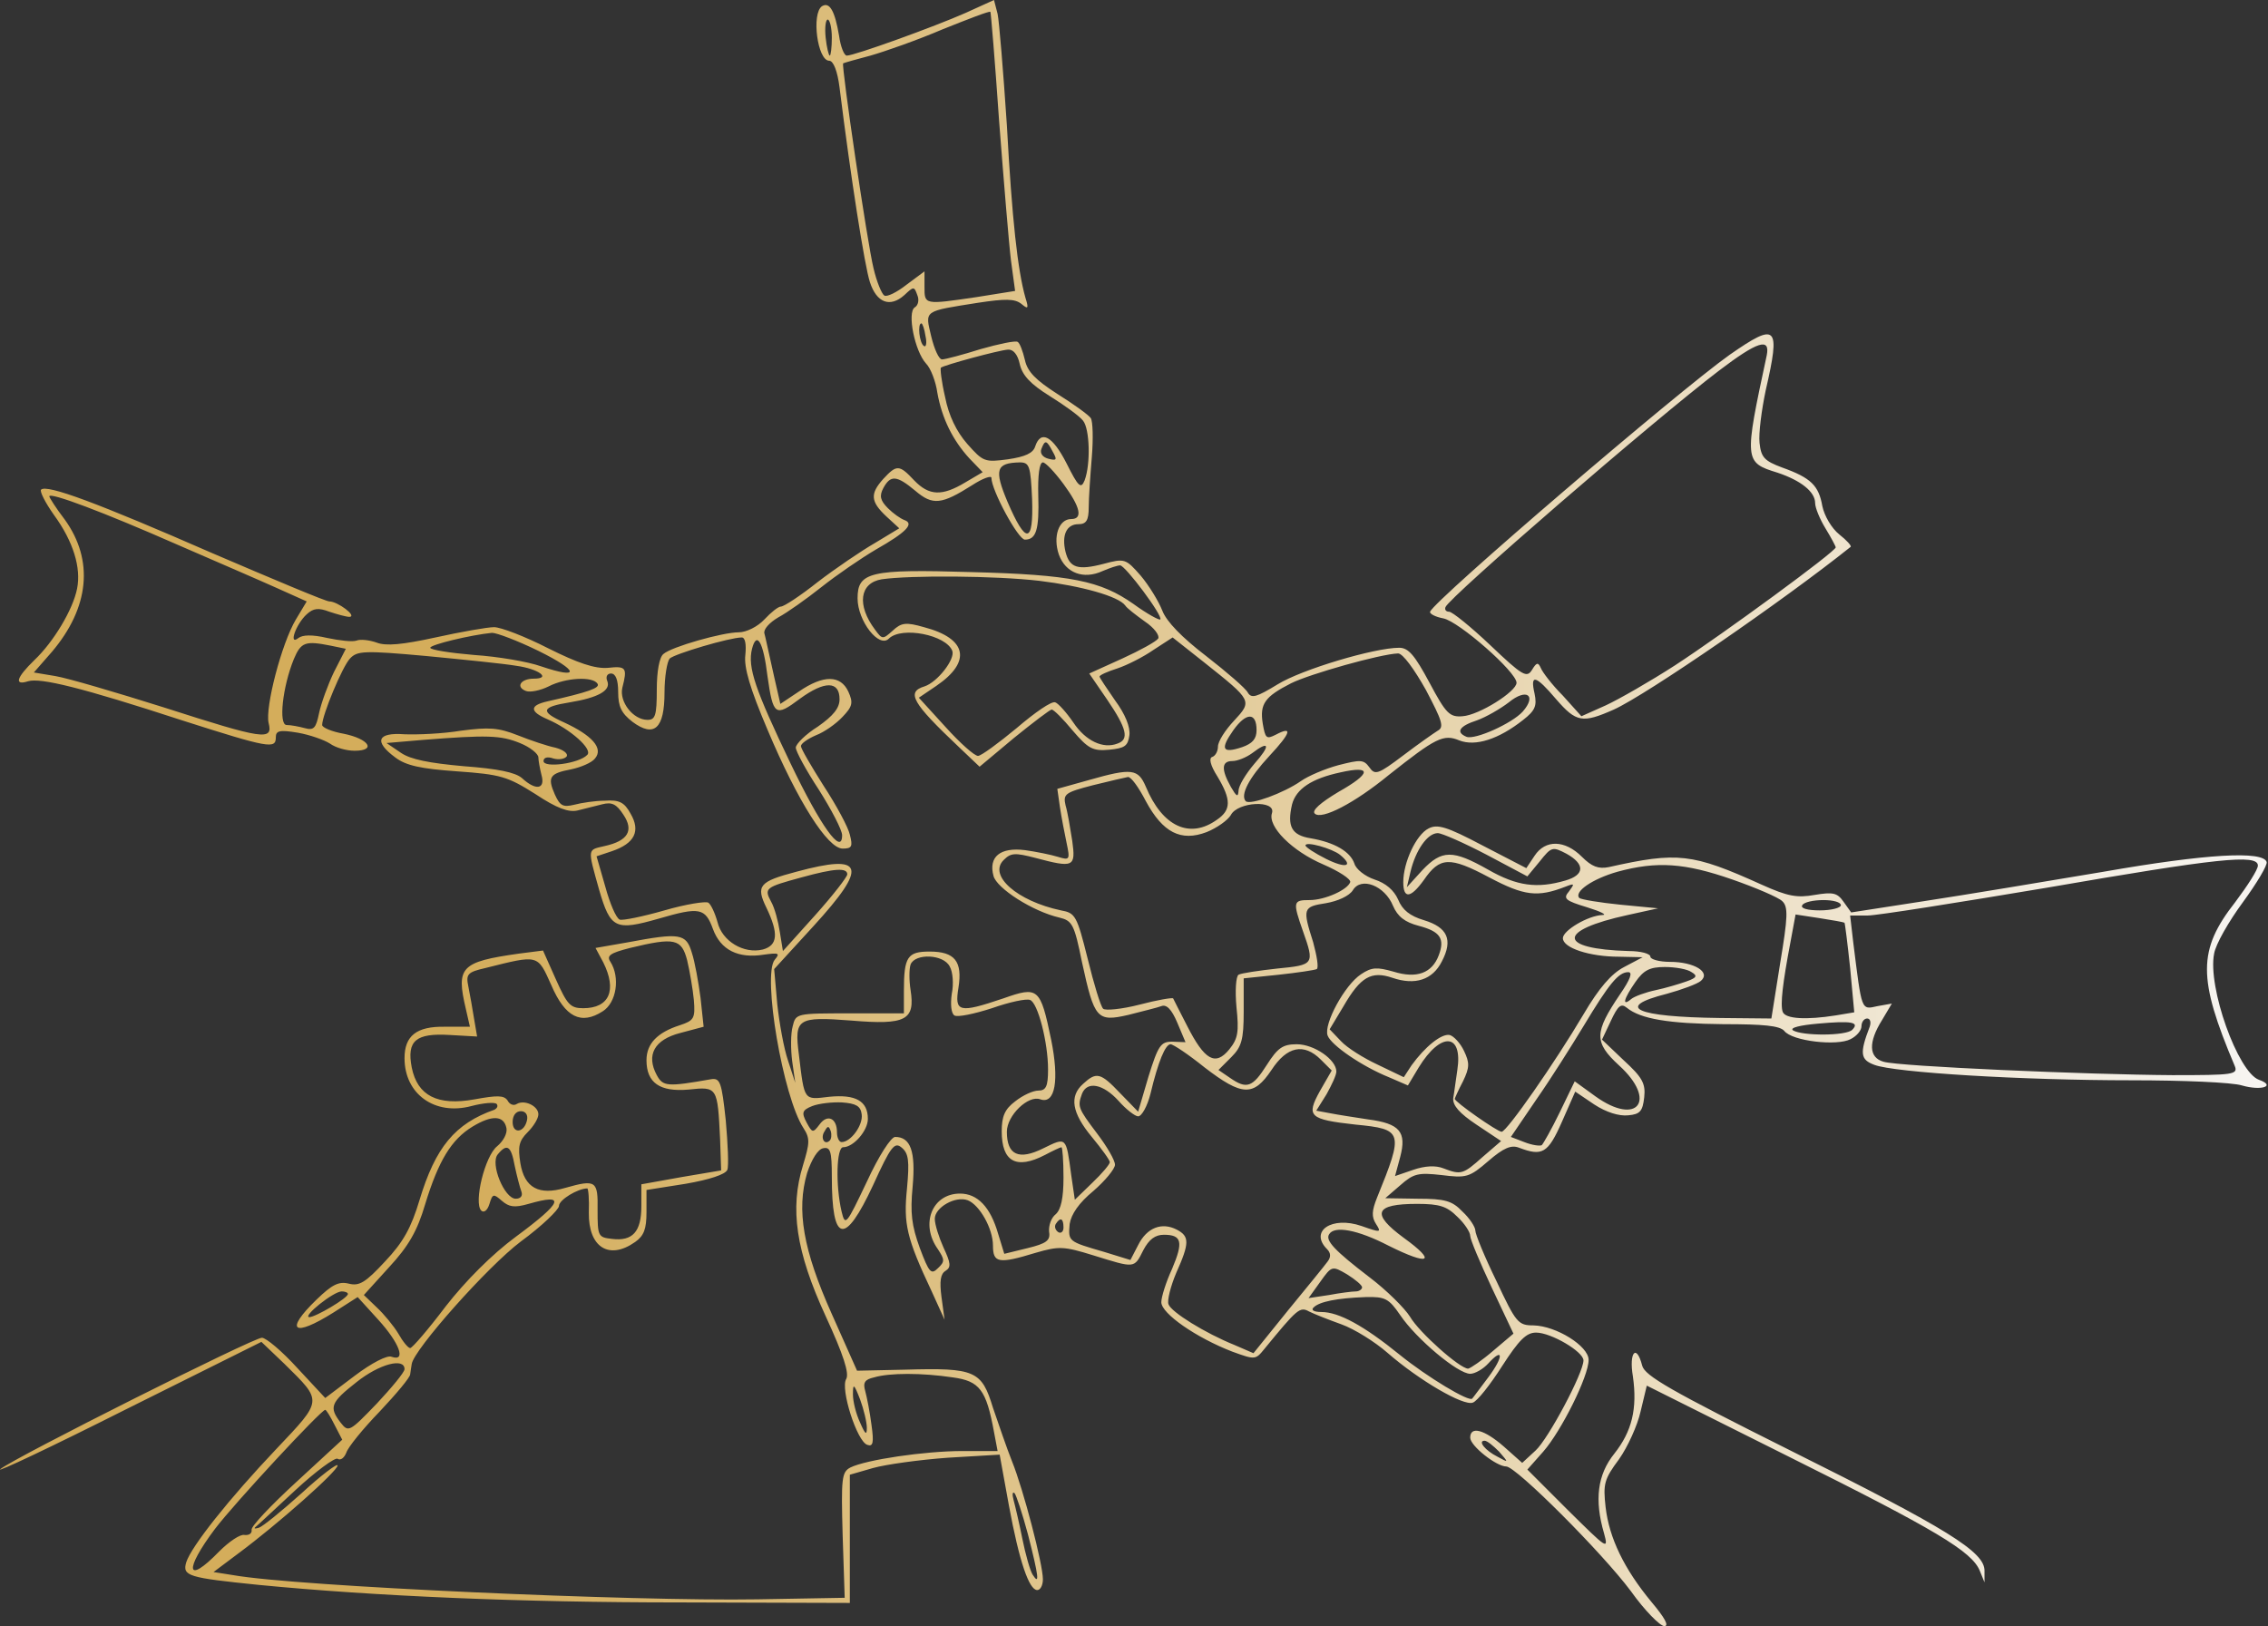 <svg width="558" height="400" viewBox="0 0 558 400" fill="none" xmlns="http://www.w3.org/2000/svg">
<rect x="0" y="0" width="558" height="400" fill="#333333" stroke="none"/>
<path d="M237.588 3.167C229.862 6.586 210.229 13.68 208.329 13.68C207.696 13.68 206.809 11.526 206.429 8.74C205.416 2.787 204.149 0.38 202.249 1.52C199.589 3.293 201.109 14.946 204.023 14.946C205.036 14.946 206.049 17.479 206.556 21.533C209.342 43.952 212.762 65.611 214.029 69.411C215.676 74.478 218.969 75.744 222.515 72.578C224.795 70.424 224.922 70.424 225.682 72.578C226.189 73.718 225.935 75.111 225.049 75.618C223.149 76.884 225.049 86.384 227.835 89.424C228.975 90.564 230.242 93.857 230.622 96.643C231.762 102.977 234.422 108.296 238.475 112.73L241.768 116.149L237.461 118.683C231.762 122.103 228.595 121.976 224.922 118.176C221.249 114.25 220.615 114.25 217.322 117.796C214.029 121.469 214.156 123.369 218.082 127.042L221.249 129.956L215.169 133.629C211.876 135.529 205.543 139.835 201.236 143.129C196.929 146.548 192.876 149.208 192.116 149.208C191.483 149.208 189.71 150.602 188.063 152.375C186.417 154.148 183.63 155.541 181.73 155.541C177.803 155.541 165.264 159.088 163.237 160.861C162.224 161.621 161.591 165.168 161.591 169.601C161.591 176.061 161.211 177.074 159.311 177.074C155.764 177.074 152.344 172.641 153.104 169.221C154.371 164.281 154.118 163.775 149.558 164.281C146.391 164.535 142.211 163.141 134.865 159.468C129.165 156.555 123.212 154.275 121.565 154.275C119.919 154.275 113.459 155.415 107.126 156.808C99.019 158.581 94.966 158.961 92.686 158.075C90.913 157.441 88.633 157.188 87.746 157.568C86.733 157.948 83.567 157.568 80.527 156.935C76.727 156.048 74.447 156.175 73.434 156.935C70.9 158.961 72.8 153.515 75.46 151.108C77.107 149.588 78.373 149.462 81.033 150.475C82.933 151.108 85.213 151.742 85.973 151.742C88 151.615 83.06 147.942 81.033 147.942C80.147 147.942 67.227 142.495 52.154 136.035C24.035 123.749 11.496 119.063 10.102 120.456C9.722 120.836 11.116 123.623 13.269 126.662C18.082 133.249 19.982 139.709 18.969 144.775C17.956 149.968 13.142 157.948 8.456 162.381C4.023 166.688 3.389 168.714 6.936 167.574C9.976 166.688 19.982 169.094 44.808 177.201C66.214 184.041 67.861 184.294 67.861 181.381C67.861 179.734 68.747 179.481 73.307 180.241C76.22 180.747 79.767 182.014 81.16 182.901C82.553 183.914 85.213 184.674 87.24 184.674C92.686 184.674 90.786 181.761 84.58 180.494C81.667 179.987 79.26 178.974 79.26 178.341C79.26 175.934 84.2 164.028 86.1 162.001C87.873 160.101 89.52 159.975 104.846 161.368C114.092 162.255 124.099 163.268 127.012 163.775C132.585 164.535 135.752 166.941 131.318 166.941C128.152 166.941 126.758 168.968 129.418 169.981C130.432 170.361 132.965 169.854 134.992 168.841C139.171 166.688 145.885 166.308 147.024 168.208C147.658 169.221 144.871 170.234 134.738 172.514C130.178 173.528 130.305 175.047 134.738 176.947C140.311 179.354 145.885 184.294 144.491 185.687C142.465 187.84 133.725 188.98 133.725 187.207C133.725 186.32 134.738 186.067 136.132 186.574C137.525 186.954 138.918 186.7 139.425 186.067C139.805 185.307 138.538 184.421 136.638 183.914C134.738 183.534 130.558 182.141 127.392 180.874C122.579 178.974 120.299 178.847 113.459 179.734C108.899 180.494 102.693 180.747 99.526 180.621C92.813 180.114 91.926 182.394 97.246 186.32C99.906 188.347 103.579 189.107 112.446 189.74C123.212 190.5 124.859 191.007 131.698 195.313C137.018 198.86 139.931 199.873 142.085 199.367C143.731 198.987 146.518 198.227 148.164 197.847C150.571 197.213 151.711 197.847 153.358 200.38C156.018 204.307 154.498 206.84 148.798 208.106C144.491 209.12 144.491 208.486 147.404 218.873C150.191 228.499 151.458 229.006 162.097 225.966C172.104 223.053 173.497 223.306 175.397 228.499C177.297 233.692 181.603 235.845 187.936 234.832C191.61 234.326 191.99 234.452 190.596 236.099C187.556 239.899 192.623 269.791 197.689 277.517C199.336 280.051 199.209 281.191 197.563 286.637C194.27 297.277 195.79 307.79 203.136 323.749C207.569 333.376 208.962 337.809 208.202 339.202C206.682 341.609 210.862 354.655 213.396 355.415C214.789 355.921 215.042 354.908 214.409 350.475C214.029 347.435 213.269 343.635 212.889 342.242C212.256 340.089 212.762 339.329 215.042 338.822C218.842 337.682 226.822 337.682 234.422 338.822C241.008 339.709 242.655 341.862 244.555 352.248L245.441 356.935H236.828C227.455 356.935 213.016 359.088 209.216 360.988C207.062 362.128 206.936 363.648 207.316 377.581L207.822 393.034L186.29 393.414C155.891 393.92 73.054 390.247 57.347 387.46L52.534 386.7L58.614 382.141C68.367 374.921 83.06 361.875 83.06 360.481C83.06 359.848 79.007 362.888 74.194 367.321C69.254 371.754 64.567 375.554 63.681 375.807C62.794 376.061 62.414 376.061 62.794 375.681C63.174 375.427 67.607 371.248 72.674 366.561C77.74 361.875 82.427 358.455 83.06 358.835C83.82 359.341 84.707 358.581 85.213 357.315C85.593 356.048 89.266 351.488 93.446 347.182C97.499 342.875 100.919 338.822 100.919 338.062C101.046 337.302 101.173 336.162 101.299 335.529C101.806 331.982 120.045 311.463 128.152 305.383C133.345 301.583 137.525 297.53 137.525 296.643C137.525 295.123 142.211 292.337 144.491 292.337C144.745 292.337 144.998 294.997 144.871 298.29C144.745 306.776 149.811 310.07 156.271 305.51C158.424 303.99 159.057 302.343 159.057 298.163V292.717L168.684 291.197C174.51 290.184 178.437 288.917 178.943 287.777C179.323 286.89 179.07 281.317 178.563 275.617C177.55 266.118 177.17 265.104 174.89 265.484C164.124 267.384 163.111 267.258 161.591 264.471C158.931 259.531 160.957 255.731 167.417 254.085L173.117 252.565L172.357 245.472C171.85 241.672 170.964 236.605 170.204 234.326C168.81 229.639 167.29 229.386 154.498 231.792L146.518 233.186L148.418 236.732C151.838 243.572 149.938 248.005 143.478 248.005C140.311 248.005 139.551 247.118 136.765 240.912L133.598 233.819L127.645 234.579C113.332 236.605 112.192 237.872 114.599 248.132L115.612 252.565H109.406C102.439 252.438 99.526 254.845 99.526 260.291C99.526 269.158 106.999 274.478 115.992 272.071C118.905 271.311 121.692 271.058 122.199 271.564C122.579 272.071 122.325 272.578 121.692 272.958C111.939 276.377 107.126 282.204 103.199 295.25C101.173 301.963 99.273 305.51 94.713 310.323C89.9 315.516 88.38 316.403 85.847 315.769C83.313 315.136 81.667 316.023 77.867 319.696C69.887 327.422 72.167 329.069 82.047 322.863L88 319.063L93.066 324.636C98.259 330.336 100.033 335.022 96.359 333.756C95.346 333.249 91.42 335.275 87.24 338.442L80.02 343.889L73.18 336.542C69.38 332.362 65.454 329.069 64.441 329.069C62.287 329.069 3.769 358.455 0.096 361.368C-1.297 362.508 12.636 355.921 31.002 346.675L64.314 330.082L70.014 335.529C79.387 344.775 79.513 344.269 67.987 356.428C56.334 368.714 47.088 380.367 45.821 384.294C44.808 387.714 46.328 388.094 63.681 389.867C92.433 392.654 128.025 394.174 167.29 394.174L209.089 394.3V378.594V362.761L214.789 361.115C217.955 360.228 226.189 359.088 233.155 358.581L245.948 357.821L248.228 370.361C250.761 384.041 253.168 391.134 255.194 391.134C255.954 391.134 256.587 389.994 256.587 388.474C256.587 384.801 251.774 366.308 248.988 359.468C247.721 356.301 245.695 350.348 244.301 346.295C241.515 337.175 239.995 336.415 222.642 336.922L210.862 337.175L204.656 323.243C197.563 307.41 195.916 297.657 198.576 288.537C199.716 285.117 201.236 282.711 202.503 282.457C204.276 282.077 204.656 283.091 204.656 289.424C204.656 305.89 207.822 306.523 214.789 291.577C219.222 281.824 220.109 280.811 221.882 282.331C223.529 283.724 223.782 285.497 223.149 292.337C222.262 301.077 223.022 304.497 229.228 317.669L232.395 324.636L231.635 319.063C231.128 315.136 231.382 313.363 232.648 312.603C234.042 311.716 233.915 310.703 232.142 306.903C231.002 304.37 229.988 301.203 229.988 299.81C229.988 297.023 235.055 294.11 238.095 295.25C241.008 296.39 244.301 302.217 244.301 306.396C244.301 310.703 245.695 310.956 254.814 308.17C260.514 306.523 261.654 306.523 269 308.803C279.26 311.97 279.007 312.096 281.287 307.536C282.68 304.877 284.2 303.737 286.353 303.737C290.786 303.737 291.166 305.51 288.38 312.096C286.86 315.389 285.72 319.063 285.72 320.329C285.72 323.116 294.333 329.069 303.199 332.489C308.772 334.516 308.899 334.516 311.052 331.856C319.159 321.976 319.792 321.343 322.072 322.609C323.339 323.243 326.885 324.636 330.052 325.776C333.218 326.916 338.285 330.082 341.325 332.742C349.178 339.582 360.071 345.915 362.351 345.028C363.491 344.649 366.657 340.595 369.57 336.035C373.75 329.576 375.524 327.802 377.93 327.802C381.603 327.802 389.583 332.489 389.583 334.642C389.583 337.682 380.97 353.895 377.803 356.808L374.51 359.848L369.95 355.795C365.137 351.615 361.717 350.728 361.717 353.642C361.717 355.668 368.177 360.735 370.584 360.735C372.99 360.735 394.143 381.887 401.236 391.387C404.656 396.2 408.456 400 409.469 400C410.736 400 409.596 397.973 406.303 394.047C399.589 385.94 395.916 378.341 395.03 370.741C394.396 365.041 394.65 363.901 398.323 358.961C400.476 355.921 402.883 350.602 403.643 347.182L405.163 340.849L440.121 358.328C476.22 376.314 485.213 381.634 487.113 386.447L488.253 389.234V386.447C488.38 381.761 479.133 376.061 440.501 356.808C411.116 342.115 404.656 338.442 404.023 335.909C402.629 330.462 400.729 332.616 401.743 338.569C402.883 346.548 401.489 352.122 397.183 357.568C393.003 362.761 392.243 368.968 394.65 377.201C395.79 381.381 395.41 381.001 385.783 371.501L375.777 361.495L379.703 357.061C384.137 351.995 390.85 338.569 390.85 334.516C390.85 331.096 382.87 326.156 377.297 326.029C373.497 326.029 372.99 325.396 368.177 315.136C365.264 309.183 362.984 303.61 362.984 302.723C362.984 301.837 361.591 299.683 359.817 298.037C357.284 295.377 355.511 294.87 348.798 294.87L340.818 294.744L344.491 291.577C347.784 288.664 348.924 288.41 354.624 289.044C360.704 289.804 361.464 289.677 366.151 285.624C369.95 282.331 371.85 281.571 373.75 282.331C379.45 284.484 380.843 283.724 384.263 275.997L387.556 268.524L392.243 271.691C395.156 273.591 398.323 274.604 400.603 274.351C403.516 274.098 404.149 273.338 404.529 269.918C404.909 266.498 404.023 264.978 399.463 260.798L394.143 255.731L396.296 251.172C398.069 247.372 398.829 246.738 400.223 247.878C403.643 250.665 410.609 251.805 424.035 251.932C433.915 251.932 437.841 252.312 438.981 253.578C440.881 256.111 452.028 257.378 455.321 255.605C456.841 254.845 457.981 253.452 457.981 252.438C457.981 251.425 458.614 250.538 459.374 250.538C460.134 250.538 460.387 251.425 460.007 252.565C457.474 259.151 457.727 260.671 461.147 261.938C466.087 263.838 497.499 265.738 524.479 265.738C537.018 265.738 549.178 266.244 551.584 267.004C556.398 268.398 560.071 267.131 555.764 265.611C550.571 263.711 543.098 242.812 544.745 234.579C545.125 232.299 548.291 226.726 551.838 221.913C555.258 217.226 557.917 212.793 557.664 212.033C556.778 209.246 542.845 210.006 517.512 214.44C503.199 216.846 483.44 220.139 473.434 221.659L455.448 224.446L453.548 221.786C452.028 219.633 451.014 219.379 446.455 220.139C442.148 220.899 439.868 220.519 433.408 217.606C416.309 209.88 412.762 209.5 395.79 213.3C393.256 213.806 391.61 213.173 389.203 210.766C385.023 206.586 380.21 206.46 377.55 210.513L375.524 213.553L364.757 207.98C355.891 203.293 353.611 202.66 351.458 203.8C348.418 205.32 345.251 212.16 345.251 216.973C345.251 221.153 347.025 221.026 350.318 216.466C354.244 210.766 356.651 210.64 366.404 215.833C375.017 220.393 378.31 220.773 385.15 218.113C387.43 217.226 387.43 217.353 386.037 219.253C384.517 221.026 385.023 221.533 390.47 223.179C393.763 224.193 395.536 225.079 394.27 225.079C390.723 225.206 384.517 228.879 384.517 230.779C384.517 233.186 391.103 235.339 398.323 235.339L404.149 235.465L399.589 237.872C396.423 239.519 393.383 243.065 389.583 249.525C382.617 261.305 370.71 278.404 369.444 278.404C368.43 278.404 357.917 271.058 357.917 270.298C357.917 270.171 358.804 268.144 359.944 265.991C361.591 262.571 361.591 261.431 360.197 258.518C359.311 256.618 357.664 254.845 356.651 254.592C354.624 254.212 350.571 257.505 347.278 262.065L345.378 264.978L339.045 261.938C335.498 260.291 331.445 257.758 329.925 256.111L327.138 253.198L330.558 247.498C334.738 240.279 337.398 238.759 342.591 240.532C348.164 242.432 352.471 241.039 354.751 236.479C357.537 231.159 356.144 228.119 350.318 226.346C346.898 225.332 344.998 223.813 343.985 221.279C342.971 218.999 340.945 217.226 338.158 216.339C335.878 215.579 333.598 213.806 333.218 212.413C332.205 209.5 328.405 207.22 322.452 206.206C317.765 205.446 316.626 203.293 317.892 197.847C318.905 194.047 322.705 191.514 329.798 189.994C337.651 188.22 337.398 190.247 329.292 194.807C324.859 197.467 322.705 199.367 323.465 200.127C325.112 201.773 333.218 197.593 341.705 190.627C353.231 181.507 355.131 180.494 359.057 182.141C362.984 183.661 368.684 181.887 374.764 177.074C377.677 174.794 378.183 173.654 377.55 170.614C376.41 165.674 377.803 166.054 382.87 172.008C387.81 177.707 389.33 177.961 397.056 174.541C405.163 170.868 438.855 147.688 455.321 134.516C455.574 134.262 454.308 132.869 452.534 131.476C450.634 129.956 448.861 126.916 448.354 124.509C447.468 119.443 445.568 117.543 438.475 115.009C434.042 113.363 433.282 112.476 432.902 108.93C432.648 106.65 433.408 100.823 434.422 96.01C438.095 80.051 437.208 79.164 425.555 87.27C413.016 96.137 353.104 147.435 351.838 150.475C351.711 150.982 353.104 151.742 355.131 152.122C358.931 152.882 373.117 165.294 373.117 167.954C373.117 170.108 363.871 175.934 359.817 176.187C356.651 176.441 355.764 175.554 351.711 167.954C348.038 161.115 346.518 159.341 344.238 159.341C338.158 159.341 320.299 164.661 314.346 168.334C309.152 171.501 307.886 171.881 306.999 170.361C306.493 169.348 301.806 165.294 296.74 161.368C290.786 156.808 286.986 152.882 285.973 150.222C285.087 147.942 282.68 144.015 280.653 141.609C276.98 137.429 276.727 137.302 271.534 138.695C265.201 140.342 263.174 139.709 262.161 135.782C261.147 131.602 262.414 128.942 265.327 128.942C267.227 128.942 267.86 128.056 267.86 124.763C267.86 122.609 268.24 117.036 268.62 112.476C269 107.916 268.874 103.61 268.367 102.85C267.86 102.09 264.187 99.43 260.134 96.897C254.814 93.477 252.788 91.45 252.154 88.537C251.648 86.384 250.888 84.357 250.381 84.104C249.874 83.724 245.695 84.611 241.261 85.877C236.828 87.27 232.522 88.41 231.762 88.41C231.002 88.41 229.862 85.877 229.102 82.711C227.582 76.251 227.075 76.631 240.628 74.478C247.341 73.464 249.621 73.464 251.268 74.731C252.914 76.124 253.168 75.998 252.281 73.211C250.381 66.498 248.988 53.958 247.721 30.779C246.835 17.479 245.821 5.193 245.441 3.42L244.555 0L237.588 3.167ZM245.821 29.892C246.961 44.585 248.228 60.038 248.734 64.091L249.748 71.564L240.248 73.084C227.328 74.984 227.455 74.984 227.455 70.551V66.751L223.022 70.044C220.615 71.944 218.209 73.084 217.575 72.704C216.942 72.324 215.676 69.284 214.916 65.991C213.396 59.911 206.936 15.96 207.442 15.579C207.696 15.453 210.736 14.566 214.156 13.68C217.702 12.666 225.682 9.88 231.888 7.22C238.221 4.686 243.415 2.66 243.668 2.913C243.795 3.04 244.808 15.2 245.821 29.892ZM204.656 9.246C204.656 11.653 204.403 13.68 204.149 13.68C203.896 13.68 203.389 11.653 203.136 9.246C202.883 6.84 203.136 4.813 203.643 4.813C204.149 4.813 204.656 6.84 204.656 9.246ZM227.708 82.711C228.088 84.357 227.835 85.497 227.328 85.117C226.189 84.484 225.682 79.544 226.695 79.544C226.948 79.544 227.455 80.937 227.708 82.711ZM434.675 87.397C429.102 113.363 429.102 113.743 437.335 116.276C443.035 118.176 446.581 120.963 446.581 123.749C446.581 124.889 447.721 127.676 449.114 129.956C450.508 132.236 451.648 134.389 451.648 134.642C451.648 135.655 424.162 155.795 412.129 163.648C406.049 167.574 398.323 172.008 395.03 173.528L389.076 176.187L384.517 171.121C381.857 168.461 379.45 165.294 379.07 164.281C378.437 162.888 378.057 162.888 376.917 164.788C375.65 166.814 374.637 166.308 366.657 158.708C361.844 154.148 357.284 150.475 356.524 150.475C355.764 150.475 355.384 149.968 355.638 149.335C356.524 146.928 407.062 103.23 422.895 91.197C432.395 83.977 435.562 82.964 434.675 87.397ZM250.888 89.55C251.521 92.337 253.548 94.49 258.234 97.403C261.907 99.683 265.581 102.343 266.467 103.483C268.114 105.51 268.367 114.123 266.847 118.176C265.961 120.329 265.327 119.823 262.414 113.996C258.994 107.283 256.081 105.636 254.688 109.816C254.181 111.463 252.281 112.35 247.974 112.983C242.275 113.743 241.895 113.616 237.968 109.183C235.308 106.143 233.408 102.217 232.522 97.657C231.635 93.857 231.255 90.564 231.508 90.437C232.268 89.804 245.821 86.13 247.974 86.004C249.241 85.877 250.381 87.144 250.888 89.55ZM258.994 111.083C260.134 113.11 260.007 113.363 257.981 112.856C256.461 112.476 255.828 111.463 256.208 110.45C257.094 108.17 257.474 108.17 258.994 111.083ZM253.928 122.736C254.308 133.882 252.408 134.009 247.848 123.369C244.555 115.516 245.061 113.87 250.888 113.743C253.294 113.743 253.548 114.63 253.928 122.736ZM261.654 119.063C265.834 124.763 266.467 127.676 263.554 127.676C260.514 127.676 258.994 131.982 260.514 136.415C262.161 140.975 266.594 142.622 271.28 140.469C273.054 139.709 274.954 139.075 275.587 139.075C276.853 139.075 286.227 151.615 285.467 152.375C285.213 152.628 282.173 150.982 278.88 148.575C270.774 142.875 263.554 141.355 238.855 140.722C214.029 139.962 210.989 140.722 210.989 147.182C210.989 152.755 216.309 159.595 218.715 157.061C221.882 154.022 232.775 156.175 234.295 160.101C235.055 162.128 230.622 167.828 227.455 168.841C222.895 170.234 224.415 172.894 235.942 183.787L241.008 188.6L249.494 181.507C254.181 177.707 258.361 174.541 258.741 174.541C259.247 174.541 261.527 176.821 263.934 179.734C267.734 184.167 268.874 184.801 272.927 184.421C276.727 184.041 277.487 183.534 277.867 180.874C278.12 178.847 276.853 175.681 274.32 172.261C272.294 169.348 270.52 166.688 270.52 166.434C270.52 166.054 272.547 165.168 274.954 164.408C277.233 163.648 281.287 161.621 283.82 159.848L288.506 156.808L296.36 163.015C308.139 172.388 308.139 172.388 303.579 177.327C301.426 179.607 299.653 182.394 299.653 183.661C299.653 184.801 299.019 185.94 298.259 186.194C297.373 186.447 297.753 188.22 299.526 191.007C302.946 196.707 302.946 199.24 299.399 201.647C292.686 206.46 285.973 203.293 281.92 193.54C280.02 189.107 278.5 188.854 267.86 191.894L260.134 194.047L260.767 198.48C261.147 201.013 261.907 204.94 262.414 207.346C263.301 211.526 263.174 211.653 260.261 210.766C258.614 210.26 254.941 209.5 252.154 209.12C246.075 208.36 243.161 210.766 244.428 215.453C245.188 218.493 254.054 224.193 260.641 225.712C263.807 226.472 264.314 227.359 266.214 236.732C269.254 250.665 269.887 251.425 277.613 249.652C281.033 248.765 284.707 247.878 285.72 247.498C286.986 246.992 288.253 248.258 289.646 251.552L291.673 256.365L288.38 256.238C285.593 256.238 284.96 257.125 282.553 264.851L280.02 273.464L275.587 268.904C270.774 263.838 269.76 263.585 266.467 266.624C263.047 269.664 263.681 273.718 268.62 279.671C271.027 282.584 273.054 285.37 273.054 285.877C273.054 286.384 271.154 288.664 268.747 290.944L264.441 295.123L263.554 289.044C262.287 279.544 262.414 279.671 256.714 282.457C250.634 285.497 247.721 284.104 247.721 278.404C247.721 274.351 253.041 269.284 255.954 270.424C259.627 271.691 260.641 265.738 258.614 255.731C255.954 242.939 255.448 242.559 246.835 245.598C235.942 249.272 234.802 249.018 235.815 242.939C236.828 236.479 234.928 234.072 228.722 234.072C223.275 234.072 222.389 235.339 222.389 243.699V249.272H209.089C195.916 249.272 195.79 249.272 195.03 252.438C194.523 254.212 194.523 258.138 194.903 261.051L195.663 266.371L193.89 260.925C192.876 258.011 191.736 251.678 191.23 246.992L190.47 238.379L200.096 227.866C213.649 213.046 212.762 209.88 195.916 214.44C186.796 216.846 185.91 217.859 188.57 223.306C191.61 229.639 191.356 232.552 187.683 233.566C182.997 234.706 177.677 231.539 176.537 226.852C175.904 224.573 174.89 222.419 174.257 222.039C173.624 221.659 168.684 222.419 163.491 223.939C158.171 225.459 153.231 226.472 152.471 226.219C151.584 225.839 150.064 222.293 148.924 218.113L146.771 210.64L150.571 209.373C156.144 207.473 157.664 204.433 155.131 200.127C153.611 197.34 152.344 196.707 148.798 196.96C146.518 196.96 143.098 197.467 141.198 197.973C138.538 198.607 137.778 198.227 136.512 195.44C134.612 191.134 135.245 190.247 140.565 189.234C142.971 188.727 145.631 187.587 146.391 186.574C148.544 184.041 145.631 180.874 138.791 177.707C132.838 175.047 133.092 173.908 140.185 172.768C147.151 171.628 150.318 169.854 149.431 167.574C148.924 166.434 149.431 165.674 150.318 165.674C151.458 165.674 152.091 167.194 152.091 170.234C152.091 173.781 152.851 175.427 155.638 177.581C160.957 181.507 163.491 179.227 163.491 170.361C163.491 166.434 164.124 162.761 164.757 162.001C165.897 160.861 179.577 156.808 182.49 156.808C183.377 156.808 183.63 158.581 183.377 161.115C182.997 164.155 184.517 169.348 188.823 179.481C196.296 197.213 203.643 208.74 207.316 208.74C209.596 208.74 209.849 208.233 209.089 205.32C208.709 203.547 205.796 198.1 202.629 193.287C199.589 188.474 197.056 184.167 197.056 183.534C197.056 182.901 198.703 181.761 200.729 180.874C202.756 180.114 205.669 178.087 207.316 176.314C209.722 173.781 209.976 172.894 208.709 170.108C206.809 166.054 202.629 165.928 196.549 170.108L191.99 173.148L191.356 170.361C190.976 168.841 190.216 165.294 189.583 162.508C188.95 159.721 188.316 156.681 188.063 155.795C187.81 154.781 189.33 153.135 191.483 151.868C193.636 150.728 198.449 147.308 202.123 144.395C205.796 141.482 211.876 137.302 215.549 135.149C222.895 130.969 225.049 128.816 222.515 127.929C221.502 127.549 219.729 126.282 218.462 125.016C216.562 123.116 216.309 121.976 217.322 120.076C219.095 116.783 220.615 116.909 225.175 120.709C229.482 124.383 231.635 124.129 239.235 119.316C241.768 117.669 243.921 116.909 243.921 117.543C243.921 120.583 250.508 132.742 252.154 132.742C254.941 132.742 255.701 130.336 255.448 121.849C255.321 117.036 255.701 113.743 256.587 113.743C257.221 113.743 259.501 116.149 261.654 119.063ZM43.415 133.882C53.041 138.062 64.187 142.875 68.114 144.648L75.46 147.942L72.8 152.375C69.254 158.328 65.201 174.034 66.087 177.834C67.227 182.267 64.821 181.887 40.375 174.034C28.722 170.361 16.689 166.814 13.649 166.308L8.329 165.421L12.762 160.355C22.009 149.462 23.149 137.809 15.929 127.802C13.776 125.016 12.129 122.356 12.129 122.103C12.129 120.963 25.555 126.029 43.415 133.882ZM255.701 142.875C266.087 144.142 275.207 146.675 276.853 148.955C277.233 149.588 279.387 151.235 281.667 152.882C283.947 154.402 285.34 156.301 284.96 157.061C284.453 157.821 280.527 159.975 276.094 162.001L267.987 165.674L272.42 172.134C277.233 179.227 277.867 181.887 274.954 182.901C271.407 184.294 267.1 182.267 264.061 177.707C262.414 175.301 260.387 173.021 259.627 172.768C258.741 172.388 254.561 175.301 250.128 179.101C245.695 182.774 241.388 185.94 240.628 185.94C239.741 185.94 236.195 182.774 232.648 178.847L226.062 171.628L230.368 168.714C239.108 162.761 237.968 157.061 227.328 154.275C222.895 153.008 221.755 153.135 219.602 155.161C217.195 157.315 217.069 157.315 215.296 154.908C210.736 148.828 211.496 143.382 216.942 142.495C224.035 141.482 244.808 141.609 255.701 142.875ZM132.458 160.101C142.465 165.041 142.845 167.194 133.092 163.901C129.925 162.761 122.452 161.495 116.626 161.115C110.672 160.608 105.859 159.848 105.859 159.341C105.859 158.581 115.866 156.175 121.059 155.668C122.199 155.668 127.265 157.568 132.458 160.101ZM188.823 166.308C190.216 176.061 190.723 176.441 196.803 171.881C202.883 167.448 206.556 167.448 206.556 172.008C206.556 174.161 205.036 176.061 201.236 178.721C198.196 180.621 195.79 183.027 195.79 183.914C195.79 184.801 198.323 189.487 201.489 194.3C204.529 199.113 207.189 204.18 207.189 205.446C207.189 210.64 201.869 203.167 194.523 187.84C185.783 169.601 183.883 164.155 185.023 159.595C186.163 155.161 187.81 157.821 188.823 166.308ZM81.413 158.835L85.087 159.595L82.173 165.294C80.653 168.461 79.007 173.021 78.5 175.427C77.74 179.101 77.234 179.734 74.954 179.101C73.56 178.721 71.534 178.341 70.52 178.341C68.494 178.341 69.507 168.968 72.294 162.128C74.067 157.948 75.08 157.568 81.413 158.835ZM350.824 169.728C354.751 177.201 355.384 178.847 353.738 179.734C352.724 180.367 348.924 183.027 345.251 185.814C339.045 190.5 338.285 190.754 336.892 188.727C335.498 186.827 334.738 186.827 329.292 188.22C325.999 189.107 321.819 190.88 320.045 192.147C315.866 195.06 307.632 198.1 306.493 197.087C305.099 195.567 307.252 191.387 312.319 185.94C317.639 180.241 318.145 178.467 313.839 180.747C311.559 181.887 311.306 181.634 310.672 177.961C309.912 173.148 311.179 171.374 317.639 168.081C322.199 165.801 339.678 160.861 343.985 160.735C345.125 160.735 347.911 164.535 350.824 169.728ZM374.637 175.047C371.977 177.961 362.984 182.014 360.831 181.254C358.044 180.114 359.057 178.594 363.364 177.201C365.517 176.441 369.064 174.414 371.217 172.768C375.524 169.221 378.183 170.994 374.637 175.047ZM309.152 179.607C309.152 181.761 308.139 182.901 305.606 183.787C300.666 185.434 300.159 184.294 303.453 179.607C306.619 175.174 309.152 175.174 309.152 179.607ZM127.898 182.774C130.432 183.787 132.458 185.434 132.458 186.32C132.458 187.08 132.838 189.107 133.218 190.627C134.232 194.174 131.825 194.554 128.405 191.387C126.758 189.994 122.579 189.107 114.092 188.474C105.606 187.714 101.046 186.827 98.639 185.18L95.093 182.774L103.959 182.014C119.919 180.747 123.212 180.874 127.898 182.774ZM308.646 187.84C306.493 190.374 304.719 193.287 304.719 194.554C304.593 196.2 304.213 195.947 302.819 193.54C300.413 189.234 300.539 187.207 303.199 187.207C304.466 187.207 306.619 186.32 308.012 185.307C312.319 182.014 312.699 183.281 308.646 187.84ZM281.92 197.087C286.1 204.813 290.533 207.093 296.866 204.687C299.399 203.673 302.059 201.773 302.819 200.507C304.466 197.213 313.966 196.707 312.952 200C311.812 203.293 317.892 209.373 325.619 212.666C329.418 214.313 332.332 216.213 332.205 216.973C331.572 218.873 325.999 221.406 322.199 221.406C318.145 221.406 318.019 221.786 320.552 229.006C323.465 237.239 323.339 237.365 314.219 238.252C309.659 238.759 305.353 239.392 304.719 239.772C304.086 240.152 303.833 243.699 304.213 247.752C304.846 253.832 304.593 255.478 302.439 258.138C299.019 262.318 296.36 260.798 292.053 252.312C290.28 248.892 288.76 245.852 288.633 245.598C288.506 245.345 284.707 245.978 280.4 247.118C275.967 248.258 271.914 248.638 271.407 248.132C270.774 247.498 269.127 242.052 267.607 235.845C264.947 225.206 264.567 224.573 261.021 223.939C250.254 221.659 243.035 215.326 246.961 211.526C248.734 209.753 249.748 209.753 254.688 211.02C264.187 213.553 264.694 213.3 263.807 206.84C263.301 203.673 262.667 199.747 262.161 198.1C261.527 195.313 262.034 194.934 268.874 193.16C272.927 192.147 276.853 191.26 277.487 191.134C278.247 191.007 280.147 193.667 281.92 197.087ZM365.771 210.26L375.777 215.579L378.817 211.906C381.73 208.233 381.983 208.233 385.403 210.006C389.963 212.54 389.963 215.199 385.15 216.593C378.183 218.619 373.244 217.986 366.151 213.933C357.411 208.993 354.751 208.993 349.938 214.06L346.138 218.239L347.025 214.44C348.291 209.12 351.204 204.94 353.738 204.94C354.751 204.94 360.197 207.346 365.771 210.26ZM329.672 210.26C333.218 213.173 331.065 213.68 326.252 211.273C323.465 209.88 321.185 208.36 321.185 207.98C321.185 206.84 327.772 208.74 329.672 210.26ZM555.511 212.92C555.511 213.933 552.978 217.859 549.938 221.913C540.691 233.692 540.691 240.659 549.811 262.191C550.698 264.345 549.431 264.471 534.485 264.471C513.586 264.345 467.1 262.318 463.427 261.178C459.754 260.165 459.627 256.365 463.047 250.918L465.454 246.865L461.907 247.498C457.854 248.385 458.107 248.892 455.954 231.792L455.194 225.206H459.501C461.781 225.206 481.667 222.039 503.579 218.366C545.378 211.146 555.511 210.006 555.511 212.92ZM426.189 216.339C432.015 218.366 437.588 220.773 438.475 221.659C439.995 223.053 439.868 225.586 437.968 236.985L435.815 250.538L423.149 250.412C402.376 250.158 397.056 247.752 410.102 244.459C413.776 243.445 417.575 242.052 418.462 241.292C420.995 239.139 416.815 236.605 410.862 236.605C408.202 236.605 406.049 235.972 406.049 235.339C406.049 234.579 403.643 233.946 400.729 233.946C383.123 233.439 382.997 228.879 400.476 225.079L407.949 223.433L398.703 222.546C393.636 222.039 389.076 221.279 388.57 220.899C387.176 219.379 391.736 216.213 397.943 214.44C407.696 211.78 414.536 212.286 426.189 216.339ZM208.456 215.073C208.456 215.706 204.909 220.266 200.603 225.079L192.623 233.946L191.863 229.259C191.483 226.726 190.596 223.306 189.71 221.786C187.936 218.493 188.316 218.239 197.183 215.833C205.416 213.553 208.456 213.426 208.456 215.073ZM342.718 222.799C343.858 225.459 345.631 226.852 349.051 227.739C354.371 229.132 355.511 230.906 353.991 234.959C352.344 239.392 348.544 240.785 342.845 239.012C338.791 237.872 337.525 237.872 334.865 239.645C330.812 242.305 325.619 251.932 326.632 254.718C327.518 257.125 335.118 262.318 341.705 264.978L346.391 267.004L349.051 262.571C354.498 253.705 359.944 254.085 358.551 263.205C358.171 265.611 357.791 268.778 357.537 270.171C357.411 271.944 359.057 273.844 363.237 276.631L369.317 280.684L364.757 284.611C359.944 288.917 359.437 289.044 355.131 287.397C353.231 286.637 350.571 286.764 347.658 287.777L343.225 289.297L344.491 284.611C346.138 278.404 344.365 276.377 336.638 275.364C333.345 274.857 329.165 274.224 327.265 273.844L323.845 273.211L326.379 269.158C327.645 266.878 328.785 264.471 328.785 263.585C328.785 260.671 323.339 256.871 319.032 256.871C315.612 256.871 314.346 257.758 311.686 261.938C308.139 267.511 306.746 268.018 302.566 265.104L299.779 263.205L302.946 260.038C305.479 257.505 305.986 255.731 305.986 248.892V240.659L314.599 239.772C319.285 239.265 323.465 238.632 323.972 238.379C324.479 237.999 323.972 235.085 323.085 231.792C320.425 223.433 320.552 223.053 326.252 222.166C329.165 221.659 331.952 220.393 332.838 218.999C334.865 215.579 340.691 217.859 342.718 222.799ZM452.914 222.673C452.914 223.306 450.634 223.939 447.721 223.939C444.681 223.939 442.908 223.433 443.415 222.673C443.795 221.913 446.201 221.406 448.608 221.406C451.014 221.406 452.914 221.913 452.914 222.673ZM453.801 226.979C453.928 227.106 454.561 232.172 455.194 238.125L456.208 249.018L451.648 249.778C444.428 250.918 439.235 250.665 438.601 248.892C437.968 247.118 438.601 241.799 440.501 231.792L441.768 224.952L447.594 225.839C450.888 226.346 453.674 226.852 453.801 226.979ZM169.064 236.225C169.697 238.885 170.457 243.319 170.71 245.978C171.09 250.538 170.71 251.045 167.29 252.185C161.717 253.958 159.057 256.745 159.057 260.798C159.057 266.371 162.351 268.651 169.444 268.018C176.537 267.258 176.537 267.384 177.17 280.304L177.423 287.904L167.67 289.55L157.791 291.324V296.77C157.791 302.977 155.638 305.383 150.571 304.75C147.151 304.37 147.024 304.117 147.024 297.657C147.151 290.437 146.645 290.057 139.045 292.21C132.585 294.11 129.038 292.21 128.025 286.13C127.392 282.077 127.645 280.684 129.798 278.531C131.318 277.011 132.458 275.111 132.458 274.098C132.458 272.071 129.038 270.424 127.138 271.564C126.379 272.071 125.365 271.691 124.859 270.678C123.972 269.411 122.325 269.411 116.752 270.424C107.632 272.071 102.693 269.538 101.299 262.571C100.033 255.985 102.313 254.085 110.672 254.592L117.385 254.971L116.626 250.538C116.246 248.132 115.612 244.585 115.232 242.685C114.599 239.645 114.979 239.139 119.412 238.125C132.585 234.832 132.205 234.706 135.625 242.305C139.045 250.285 142.971 252.185 148.291 248.765C151.711 246.612 152.598 240.405 150.191 236.605C149.178 235.085 150.064 234.452 155.004 233.186C166.024 230.526 167.67 230.906 169.064 236.225ZM233.662 237.745C234.422 239.012 234.675 242.052 234.168 244.459C233.788 247.118 234.042 249.272 234.802 249.778C235.562 250.285 239.741 249.398 244.048 248.005C248.354 246.485 252.534 245.598 253.421 245.978C255.321 246.612 257.854 256.365 257.854 263.078C257.854 267.258 257.347 268.271 255.448 268.271C254.181 268.271 251.648 269.411 249.748 270.931C247.214 272.831 246.455 274.604 246.455 278.277C246.455 285.75 250.001 287.777 257.094 284.104C258.994 283.091 260.894 282.204 261.147 282.204C261.401 282.204 261.654 285.497 261.654 289.677C261.654 294.744 261.021 297.53 259.754 298.67C258.614 299.557 257.981 301.457 258.107 302.977C258.487 305.13 257.474 305.89 252.788 307.03L247.088 308.423L245.568 303.483C243.668 296.897 240.501 293.604 236.195 293.604C229.355 293.604 226.315 301.077 230.748 307.283C232.395 309.816 232.522 310.323 230.748 311.97C229.102 313.616 228.595 313.11 226.315 307.03C224.289 301.457 223.909 298.417 224.542 291.83C225.302 283.217 224.035 279.671 220.235 279.671C219.222 279.671 216.182 284.357 213.269 290.69C208.202 301.33 207.949 301.71 207.062 298.037C205.543 291.577 205.796 282.204 207.442 282.204C209.976 282.204 213.522 278.151 213.522 275.237C213.522 270.804 210.482 269.158 204.023 269.791C197.689 270.551 197.943 270.931 196.549 259.405C195.41 250.538 196.17 250.032 209.469 251.045C222.895 252.185 225.175 250.918 224.035 243.572C223.655 241.165 223.655 238.379 224.035 237.239C225.175 234.452 232.142 234.706 233.662 237.745ZM416.182 239.139C417.702 240.025 417.449 240.532 414.916 241.419C413.142 242.052 409.722 243.065 407.316 243.572C404.909 244.079 402.123 245.092 401.363 245.725C398.956 247.752 399.463 245.725 402.376 241.545C404.403 238.632 405.923 237.872 409.596 237.872C412.129 237.872 415.169 238.379 416.182 239.139ZM398.576 244.585C392.243 253.958 392.116 256.365 398.323 262.065C407.822 270.678 402.883 277.137 392.496 269.664L387.43 265.991L383.757 273.591C381.73 277.771 379.703 281.317 379.323 281.697C378.817 281.951 376.917 281.697 375.017 280.937L371.724 279.671L377.93 270.551C381.477 265.484 386.67 257.251 389.583 252.438C395.916 241.925 398.196 239.139 400.603 239.139C401.743 239.139 401.109 240.912 398.576 244.585ZM455.701 253.325C454.181 254.845 443.415 254.845 441.135 253.452C440.248 252.818 442.908 252.185 447.214 251.805C455.574 251.045 457.601 251.425 455.701 253.325ZM296.36 262.571C305.606 269.664 308.392 269.791 312.826 263.205C316.626 257.378 320.805 256.491 324.985 260.671L327.645 263.331L324.732 268.398C321.312 274.604 322.072 275.364 333.472 276.631C345.251 277.771 345.378 278.404 338.791 294.617C337.525 297.783 337.398 299.303 338.538 301.077C339.931 303.23 339.678 303.23 334.992 301.583C327.645 299.05 322.072 302.85 326.505 307.283C327.392 308.17 327.518 309.183 326.632 310.323C325.999 311.21 321.565 316.656 316.879 322.356L308.392 332.869L303.706 330.842C296.486 327.929 288.126 322.736 287.493 320.836C287.113 319.949 288 316.403 289.393 313.11C292.686 305.763 292.686 304.117 289.52 302.47C285.847 300.57 282.173 301.963 280.02 306.27L278.12 309.943L271.534 307.916C262.794 305.383 262.794 305.383 263.174 301.077C263.554 298.67 265.454 295.883 269 292.97C271.914 290.437 274.32 287.524 274.32 286.51C274.32 285.37 272.294 281.951 269.887 278.784C265.201 272.578 265.074 272.198 266.214 269.031C267.48 265.864 271.407 266.624 275.207 270.804C276.98 272.831 279.26 274.604 280.02 274.604C280.907 274.604 282.3 272.071 283.06 269.031C284.96 261.051 286.733 256.871 288 256.871C288.633 256.871 292.433 259.405 296.36 262.571ZM212.002 274.098C212.382 276.757 209.342 280.937 207.062 280.937C206.429 280.937 205.923 279.797 205.923 278.531C205.923 274.984 203.516 273.971 201.616 276.631C199.969 278.784 199.843 278.657 198.449 276.124C197.183 273.718 197.309 273.084 199.843 272.071C201.489 271.438 204.783 271.058 207.189 271.184C210.609 271.438 211.749 272.071 212.002 274.098ZM129.672 275.491C129.038 278.657 126.125 279.037 126.125 275.997C126.125 274.478 126.885 273.338 128.152 273.338C129.292 273.338 129.925 274.224 129.672 275.491ZM124.605 277.517C124.859 278.784 123.845 280.684 122.325 281.951C119.285 284.357 116.499 295.883 118.399 297.783C119.032 298.417 119.919 297.783 120.425 296.137C121.185 293.604 121.439 293.604 123.465 295.377C125.239 296.897 126.505 297.15 130.052 296.137C139.298 293.477 138.538 295.63 126.885 304.243C121.059 308.55 114.599 315.009 109.659 321.343C105.353 327.042 101.426 331.602 100.919 331.602C100.413 331.602 99.146 330.082 98.006 328.056C96.866 326.156 94.46 323.243 92.686 321.596L89.52 318.556L95.726 311.716C100.539 306.523 102.693 302.723 104.593 296.263C107.886 285.497 111.052 280.304 116.246 277.137C121.059 274.224 123.972 274.351 124.605 277.517ZM204.149 280.557C202.883 281.824 201.743 279.924 202.883 278.277C203.643 276.884 203.896 276.884 204.403 278.277C204.656 279.164 204.529 280.177 204.149 280.557ZM126.632 286.764C127.138 289.17 127.898 292.084 128.278 293.097C128.658 294.11 128.152 294.87 126.885 294.87C124.099 294.87 120.552 286.257 122.452 283.977C124.732 281.191 125.745 281.824 126.632 286.764ZM358.551 299.303C360.324 300.95 361.717 303.103 361.717 303.99C361.717 304.877 364.124 310.576 367.037 316.783L372.357 328.056L367.417 332.236C364.631 334.642 361.844 336.542 361.211 336.669C359.184 336.669 349.178 327.802 346.898 323.876C345.631 321.849 341.198 317.416 337.018 314.25C328.405 307.663 325.999 305.13 327.012 303.61C328.278 301.457 333.978 302.47 341.578 306.396C351.711 311.463 353.611 310.45 345.378 304.497C337.271 298.543 338.158 296.137 348.671 296.137C354.244 296.137 356.018 296.77 358.551 299.303ZM261.654 301.963C261.654 302.977 261.021 303.483 260.387 303.103C259.627 302.597 259.374 301.71 259.754 301.077C260.894 299.303 261.654 299.683 261.654 301.963ZM335.118 316.656C335.118 317.163 334.358 317.669 333.598 317.669C332.712 317.669 329.672 318.049 327.012 318.556L321.945 319.316L324.859 315.263C327.645 311.336 327.772 311.336 331.445 313.49C333.472 314.756 335.118 316.149 335.118 316.656ZM85.593 318.303C85.593 319.316 77.614 324.003 76.094 324.003C74.32 323.876 82.047 317.669 84.073 317.669C84.833 317.669 85.593 317.923 85.593 318.303ZM344.491 323.496C348.418 329.322 358.677 337.935 361.717 337.935C362.857 337.935 364.884 336.795 366.151 335.402C369.95 331.222 369.95 333.756 366.151 338.822C364.124 341.482 362.477 343.762 362.224 344.015C361.591 345.028 351.078 338.695 344.365 333.249C335.625 326.156 329.418 322.736 325.112 322.736C323.212 322.736 322.452 322.229 323.212 321.596C324.605 320.203 328.912 319.316 336.005 319.063C340.818 318.936 341.705 319.443 344.491 323.496ZM99.526 336.795C99.526 337.555 96.359 341.355 92.686 345.282C85.973 352.248 85.72 352.375 83.82 349.968C80.907 346.168 81.287 345.028 87.746 339.962C93.32 335.529 99.526 333.882 99.526 336.795ZM213.269 351.235C213.269 353.135 212.889 352.882 211.622 349.968C210.609 347.815 209.849 344.775 209.849 343.002C209.849 340.215 210.102 340.342 211.622 344.269C212.509 346.675 213.269 349.842 213.269 351.235ZM82.3 350.475L84.2 354.148L72.927 364.535C66.721 370.234 61.654 375.554 61.907 376.314C62.034 377.201 61.274 377.707 60.134 377.581C59.121 377.327 56.334 379.227 53.928 381.634C45.821 389.994 45.188 386.32 52.914 376.061C57.727 369.728 79.007 346.802 80.02 346.802C80.273 346.802 81.287 348.448 82.3 350.475ZM368.81 357.061C371.217 359.848 371.217 359.848 368.43 358.328C365.391 356.808 363.491 354.402 365.264 354.402C365.897 354.402 367.417 355.668 368.81 357.061ZM252.914 377.454C255.574 387.84 255.828 390.12 254.054 387.334C253.421 386.32 252.281 382.267 251.521 378.467C250.761 374.668 249.748 370.361 249.368 368.968C248.988 367.574 249.114 366.814 249.621 367.321C250.001 367.701 251.521 372.261 252.914 377.454Z" fill="url(#paint0_linear_2_3)"/>
<defs>
<linearGradient id="paint0_linear_2_3" x1="-2.66615e-07" y1="200" x2="557.681" y2="200" gradientUnits="userSpaceOnUse">
<stop offset="0.2" stop-color="#D4AD5B"/>
<stop offset="1" stop-color="#F7F5F2"/>
</linearGradient>
</defs>
</svg>
